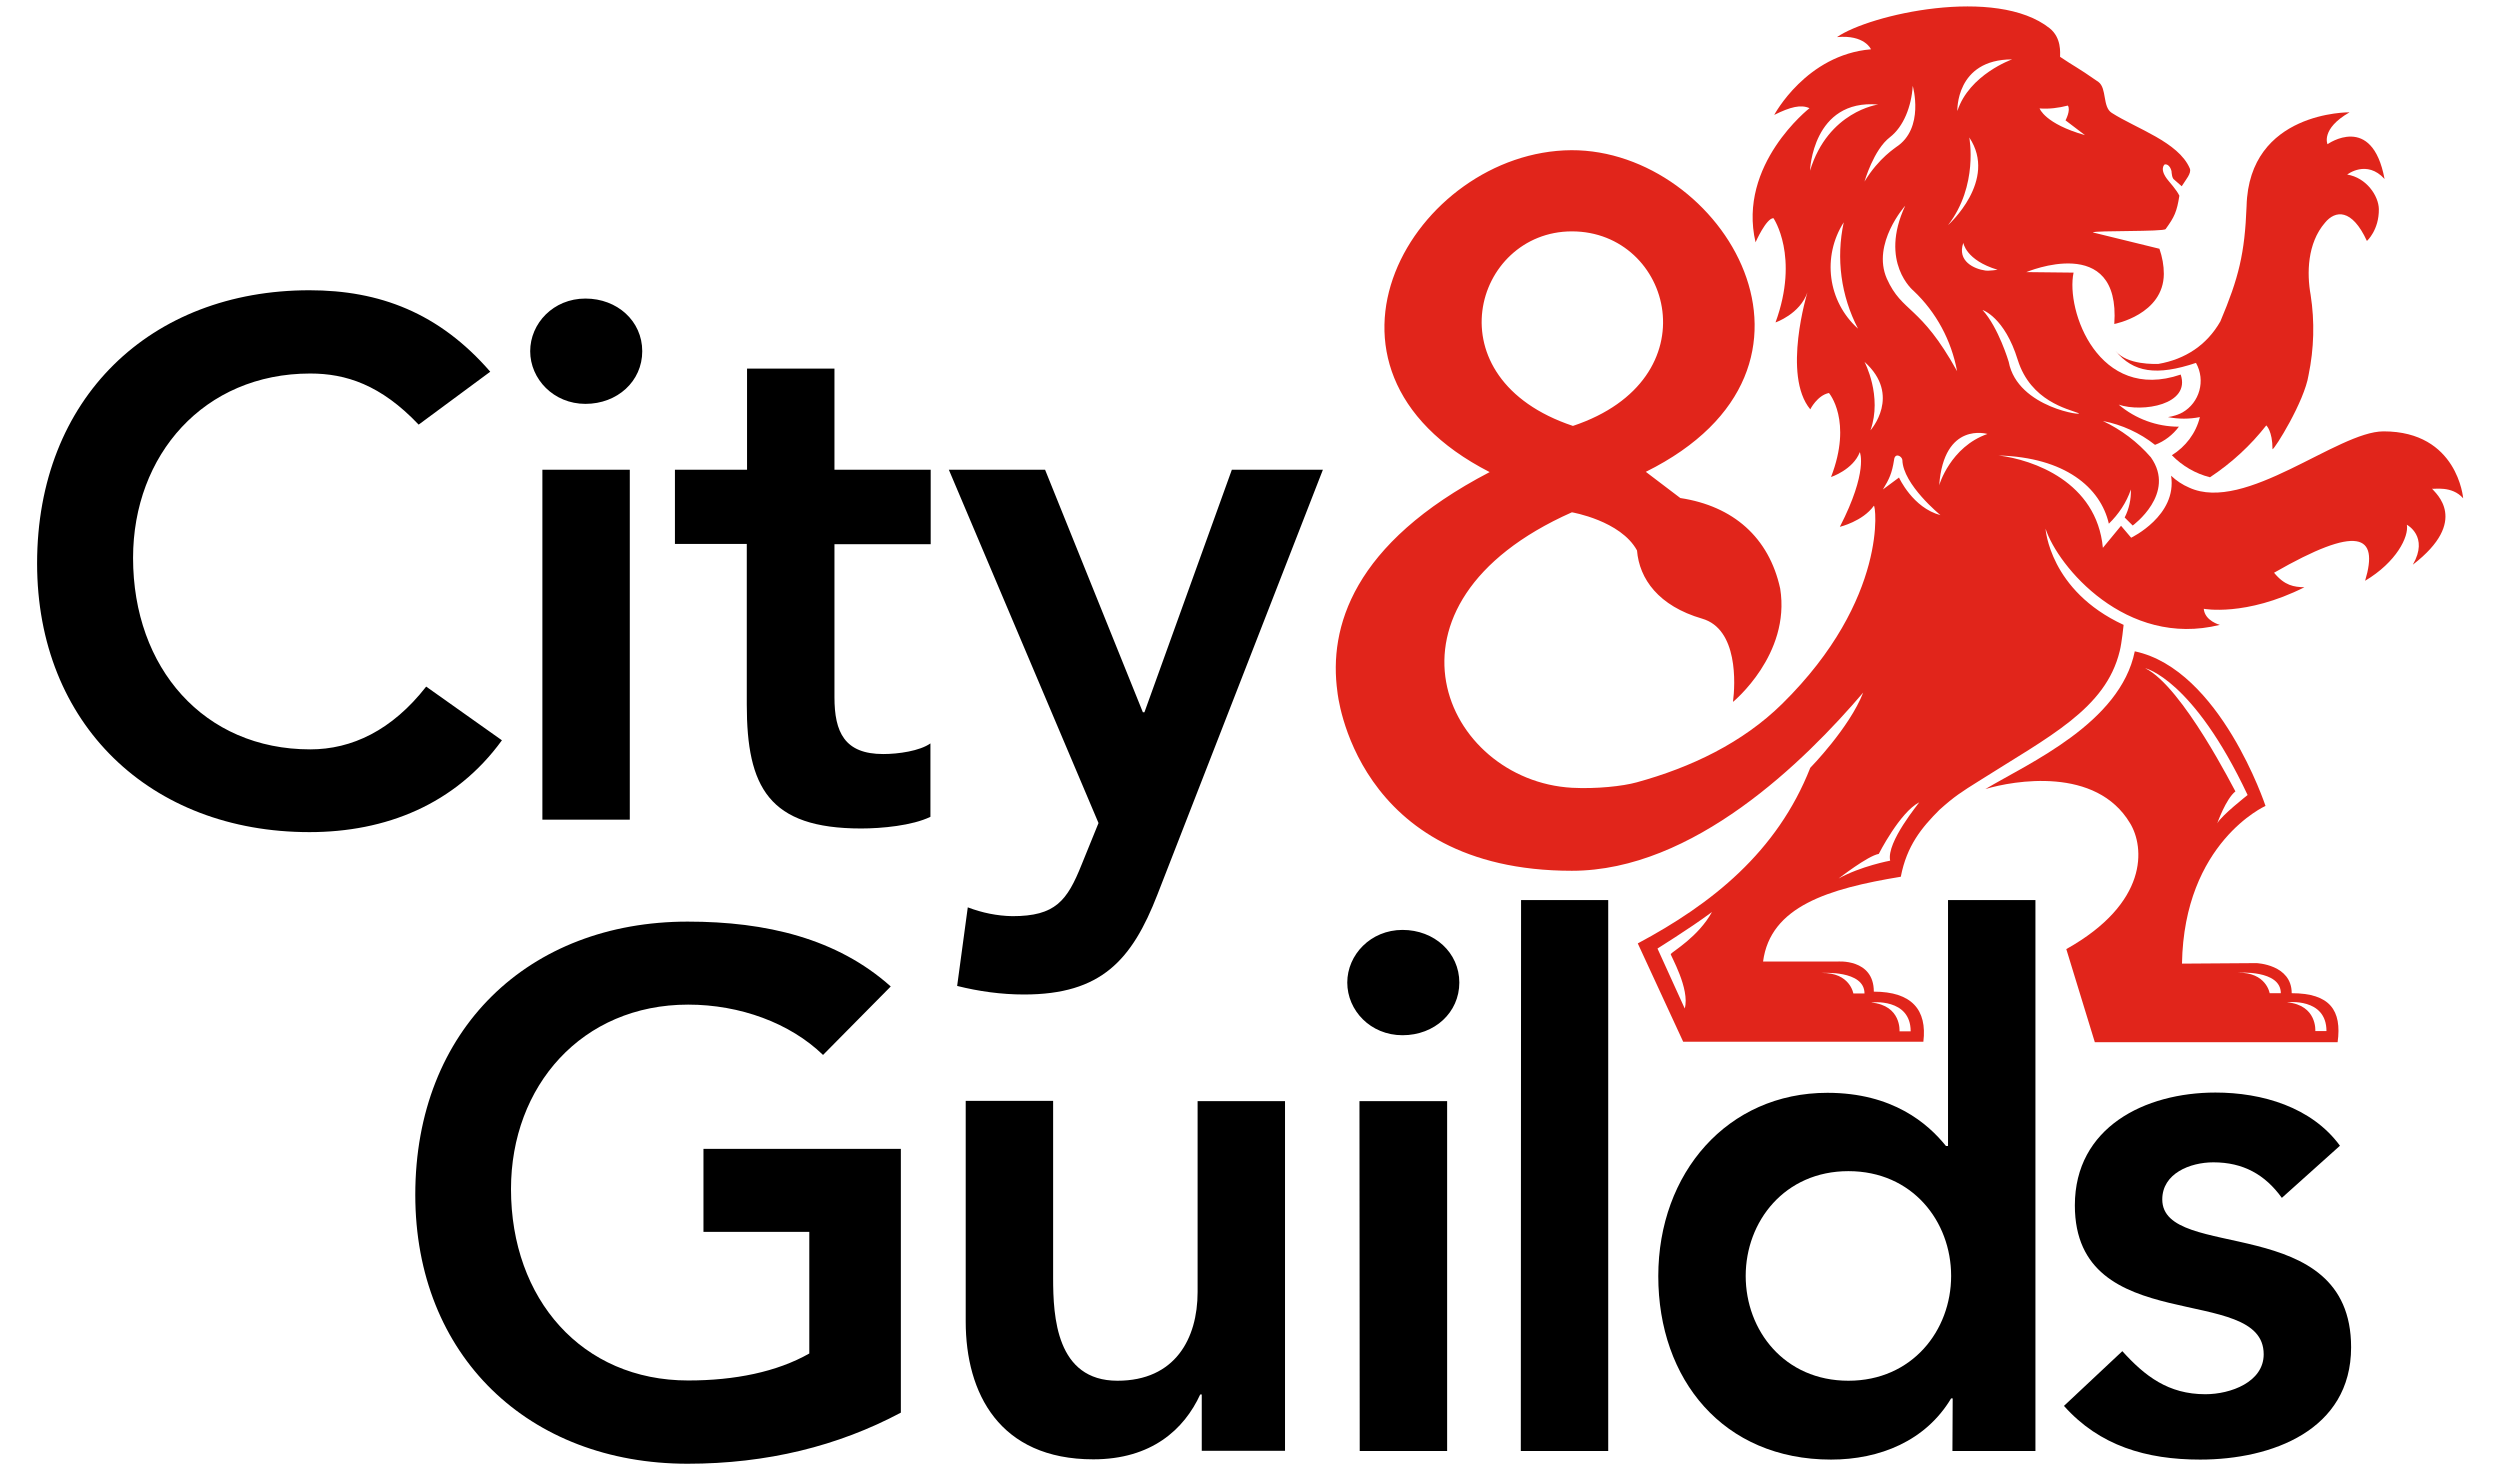 <svg xmlns="http://www.w3.org/2000/svg" xmlns:xlink="http://www.w3.org/1999/xlink" id="Layer_1" x="0px" y="0px" viewBox="0 0 96.38 56.69" style="enable-background:new 0 0 96.38 56.69;" xml:space="preserve"> <style type="text/css"> .st0{fill:#E1251B;} </style> <g id="C_x26_G_TEXT_00000085217152479134802210000004854240860115575690_"> <path d="M16.14,16.37c-1.46-1.54-2.81-1.97-4.18-1.97c-4.1,0-6.83,3.14-6.83,7.11c0,4.24,2.73,7.38,6.83,7.38 c1.6,0,3.15-0.73,4.47-2.42l2.92,2.07c-1.8,2.48-4.49,3.54-7.42,3.54c-6.13,0-10.5-4.16-10.5-10.36c0-6.38,4.38-10.53,10.5-10.53 c2.7,0,5,0.87,6.97,3.14L16.14,16.37z"></path> <path d="M22.57,11.51c1.23,0,2.19,0.87,2.19,2.03c0,1.16-0.96,2.03-2.19,2.03c-1.23,0-2.13-0.96-2.13-2.03S21.33,11.51,22.57,11.51 z M20.91,18.11h3.37v13.49h-3.37V18.11z"></path> <path d="M26.02,20.98v-2.87h2.78v-3.9h3.37v3.9h3.71v2.87h-3.71v5.9c0,1.35,0.39,2.19,1.88,2.19c0.59,0,1.41-0.12,1.82-0.41v2.83 c-0.7,0.34-1.88,0.45-2.67,0.45c-3.57,0-4.41-1.6-4.41-4.78v-6.19H26.02z"></path> <path d="M36.58,18.11h3.71l3.77,9.35h0.06l3.37-9.35h3.51l-6.38,16.38c-0.98,2.52-2.16,3.85-5.14,3.85c-0.88,0-1.74-0.12-2.58-0.33 l0.41-3.03c0.55,0.21,1.13,0.33,1.72,0.34c1.66,0,2.11-0.59,2.67-1.99l0.65-1.6L36.58,18.11z"></path> <path d="M34.73,54.46c-2.42,1.29-5.17,1.97-8.22,1.97c-6.13,0-10.5-4.16-10.5-10.37c0-6.38,4.38-10.53,10.5-10.53 c3.03,0,5.76,0.65,7.83,2.5l-2.61,2.64c-1.27-1.23-3.2-1.94-5.2-1.94c-4.1,0-6.83,3.14-6.83,7.11c0,4.24,2.73,7.38,6.83,7.38 c1.8,0,3.42-0.33,4.67-1.04v-4.69h-4.08v-3.2h7.61V54.46z"></path> <path d="M49.53,55.93h-3.2v-2.17h-0.06c-0.62,1.35-1.88,2.5-4.12,2.5c-3.63,0-4.92-2.56-4.92-5.31v-8.51h3.37v6.83 c0,1.49,0.12,3.96,2.48,3.96c2.22,0,3.09-1.62,3.09-3.42v-7.36h3.37V55.93z"></path> <path d="M54.07,35.85c1.23,0,2.19,0.88,2.19,2.03c0,1.15-0.95,2.03-2.19,2.03s-2.13-0.96-2.13-2.03S52.84,35.85,54.07,35.85z M52.41,42.45h3.38v13.49h-3.37L52.41,42.45z"></path> <path d="M58.64,34.7H62v21.24h-3.37L58.64,34.7L58.64,34.7z"></path> <path d="M75.28,53.91h-0.06c-0.98,1.64-2.75,2.36-4.63,2.36c-4.16,0-6.66-3.09-6.66-7.07s2.67-7.07,6.52-7.07 c2.52,0,3.88,1.19,4.57,2.05h0.08V34.7h3.37v21.24h-3.2L75.28,53.91z M71.26,53.23c2.46,0,3.96-1.94,3.96-4.04 c0-2.1-1.49-4.04-3.96-4.04c-2.46,0-3.96,1.94-3.96,4.04C67.3,51.29,68.79,53.23,71.26,53.23z"></path> <path d="M87.97,46.18c-0.65-0.9-1.49-1.37-2.64-1.37c-0.9,0-1.97,0.43-1.97,1.43c0,2.42,7.28,0.45,7.28,5.7 c0,3.2-3.06,4.33-5.82,4.33c-2.07,0-3.88-0.53-5.25-2.07l2.25-2.11c0.87,0.96,1.77,1.66,3.2,1.66c0.98,0,2.25-0.47,2.25-1.54 c0-2.78-7.28-0.59-7.28-5.74c0-3.01,2.7-4.35,5.42-4.35c1.8,0,3.71,0.56,4.8,2.05L87.97,46.18z"></path> </g> <g id="lion_00000172427436079876233950000000215878250018126517_"> <path class="st0" d="M88.35,38.29c0-1.11-1.36-1.16-1.36-1.16l-2.87,0.02c0.08-4.68,3.22-6.08,3.22-6.08s-1.74-5.26-5.04-5.96 c-0.56,2.76-4.06,4.3-5.76,5.31c1.1-0.33,4.27-0.88,5.58,1.32c0.56,0.92,0.72,3.07-2.46,4.85l1.1,3.59h9.36 C90.29,38.95,89.82,38.29,88.35,38.29z M82.7,25.76c0,0,1.84,0.41,3.95,4.89c0,0-1.01,0.79-1.17,1.09c0,0,0.33-0.94,0.7-1.23 C86.17,30.52,84.15,26.47,82.7,25.76z M87.5,38.29c0,0-0.13-0.81-1.22-0.79c0,0,1.65-0.12,1.65,0.79H87.5z M89.26,39.75 c0,0,0.08-1-1.09-1.11c0,0,1.52-0.19,1.52,1.11H89.26z"></path> <path class="st0" d="M89.73,5.56c0,0-0.27-0.59,0.85-1.23c0,0-3.88-0.05-3.97,3.62c-0.07,1.82-0.3,2.76-1.01,4.44 c-0.52,0.91-1.35,1.46-2.39,1.64c-0.12,0-1.2,0.05-1.65-0.5c0.68,0.83,1.58,0.97,3.1,0.46c0.38,0.68,0.14,1.53-0.52,1.91 c-0.17,0.09-0.36,0.15-0.56,0.18c0.4,0.08,0.83,0.08,1.23,0c-0.15,0.62-0.55,1.14-1.08,1.47c0.4,0.41,0.91,0.71,1.47,0.85 c0.83-0.55,1.56-1.22,2.17-2c0,0,0.24,0.21,0.24,0.92c0.08,0,1.23-1.84,1.39-2.86c0.21-1.02,0.24-2.06,0.08-3.09 c-0.15-0.83-0.13-1.99,0.55-2.78c0.4-0.49,1.04-0.56,1.62,0.7c0,0,0.47-0.42,0.46-1.23c-0.01-0.51-0.48-1.21-1.22-1.33 c0,0,0.75-0.59,1.44,0.17C91.45,4.33,89.73,5.56,89.73,5.56z"></path> <path class="st0" d="M94.96,19.21c0,0-0.21-2.58-3.07-2.58c-1.77,0-5.33,3.16-7.49,2.17c-0.26-0.11-0.5-0.27-0.7-0.46 c0.24,1.54-1.54,2.39-1.54,2.39l-0.39-0.46l-0.7,0.85c-0.24-2.55-2.7-3.4-4.02-3.56c2.55,0.07,3.93,1.23,4.25,2.63 c0.38-0.37,0.68-0.82,0.85-1.32c0.01,0.38-0.07,0.75-0.24,1.08l0.31,0.31c0,0,1.69-1.23,0.7-2.63c-0.51-0.59-1.15-1.07-1.85-1.4 c0.73,0.14,1.43,0.46,2.01,0.92c0.37-0.14,0.69-0.39,0.92-0.7c-0.85,0-1.67-0.3-2.32-0.85c0.92,0.31,2.78,0,2.39-1.16 c-3.16,1.08-4.44-2.46-4.13-3.93l-1.82-0.02c0,0,3.64-1.54,3.39,2c0,0,1.9-0.36,1.91-1.93c0-0.33-0.06-0.65-0.17-0.97l-2.57-0.63 c0.07-0.08,2.74-0.02,2.81-0.13c0.34-0.47,0.43-0.66,0.53-1.29l-0.01-0.01c-0.07-0.17-0.41-0.56-0.41-0.56 c-0.38-0.45-0.15-0.63-0.15-0.63c0.18-0.04,0.28,0.23,0.27,0.32c0.01,0.08,0.02,0.17,0.07,0.24l0.32,0.28 c0.15-0.25,0.39-0.5,0.31-0.69c-0.44-1.02-2.06-1.53-3.01-2.14c-0.36-0.23-0.18-0.94-0.51-1.19c-0.89-0.62-0.89-0.57-1.48-0.97 c0-0.15,0.06-0.73-0.4-1.1c-2.06-1.64-6.95-0.53-8.2,0.34c1.07-0.1,1.31,0.47,1.31,0.47c-2.5,0.21-3.73,2.53-3.73,2.53 c0.62-0.31,1.03-0.41,1.36-0.26c0,0-2.78,2.17-2.08,5.17c0,0,0.41-0.93,0.69-0.93c0,0,1.01,1.47,0.08,4.02c0,0,0.94-0.32,1.23-1.16 c0,0-0.98,3.2,0.11,4.51c0,0,0.27-0.54,0.72-0.63c0,0,0.92,1.07,0.08,3.24c0,0,0.85-0.28,1.11-0.96c0,0,0.33,0.74-0.77,2.88 c0,0,0.88-0.21,1.31-0.81c0.07-0.1,0.59,3.57-3.53,7.63c-1.53,1.51-3.53,2.46-5.61,3.03c-0.54,0.15-1.56,0.26-2.5,0.21 c-4.92-0.28-8.01-7.06,0-10.62c0,0,1.88,0.32,2.51,1.47c0.09,1.1,0.83,2.14,2.51,2.63c1.39,0.4,1.28,2.52,1.19,3.21 c0,0,2.23-1.82,1.82-4.37c-0.43-1.97-1.81-3.18-3.85-3.49l-1.33-1.01c8.12-4.03,2.95-12.42-2.87-12.4 c-6.03,0.04-11.03,8.38-3.15,12.41c-5.3,2.76-6.21,6.01-5.87,8.47c0,0,0.64,6.9,9.04,6.9c4.69,0,8.98-4.23,11.23-6.87 c-0.53,1.36-2.04,2.9-2.04,2.9c-1.28,3.25-3.8,5.25-6.65,6.77l1.75,3.79h9.26c0.15-1.23-0.45-1.93-1.91-1.93 c0-1.29-1.41-1.16-1.41-1.16h-2.86c0.28-2.13,2.52-2.81,5.31-3.27c0.23-1.2,0.81-1.9,1.49-2.58c0.58-0.52,0.85-0.69,1.52-1.11 c2.71-1.72,4.89-2.78,5.43-5.01c0.08-0.31,0.15-1.01,0.15-1.01c-2.86-1.32-3.01-3.71-3.01-3.71c0.47,1.45,3.1,4.61,6.72,3.71 c0,0-0.58-0.15-0.62-0.62c0,0,1.61,0.31,3.88-0.83c-0.4-0.01-0.76-0.06-1.17-0.56c3.24-1.86,4.05-1.48,3.51,0.31 c1.21-0.72,1.69-1.7,1.61-2.16c0,0,0.86,0.45,0.23,1.54c2.21-1.7,0.86-2.77,0.74-2.93C93.83,18.87,94.52,18.71,94.96,19.21z M79.72,4.07c0.12,0.18-0.09,0.57-0.09,0.57l0.75,0.57c-1.55-0.44-1.75-1.03-1.75-1.03C78.99,4.21,79.37,4.16,79.72,4.07z M60.6,8.92c3.86,0,5.43,5.7,0.04,7.5C55.15,14.59,56.83,8.92,60.6,8.92z M64.41,36.78c-0.02,0.04,0.75,1.34,0.54,2.1 c-0.4-0.88-1.05-2.31-1.05-2.31c-0.05,0.02,1.17-0.72,2.1-1.41C65.47,36.12,64.48,36.68,64.41,36.78L64.41,36.78z M73.66,39.76 h-0.43c0,0,0.08-1-1.09-1.11C72.14,38.64,73.66,38.47,73.66,39.76L73.66,39.76z M71.88,38.3h-0.43c0,0-0.13-0.81-1.22-0.79 C70.23,37.51,71.88,37.39,71.88,38.3L71.88,38.3z M80.11,15.92c0.38,0.14-2.33-0.17-2.67-1.97c0,0-0.39-1.32-1.01-2 c0,0,0.85,0.27,1.36,1.93C78.29,15.47,79.74,15.77,80.11,15.92z M75.69,9.36c0,0,0.09,0.67,1.32,1.04c0,0-0.32,0.05-0.47,0.03 C76.11,10.37,75.44,10.07,75.69,9.36z M77.57,2.29c0,0-1.65,0.58-2.11,1.99C75.46,4.29,75.38,2.29,77.57,2.29z M75.92,5.3 c1.11,1.66-0.82,3.38-0.82,3.38C76.28,7.16,75.92,5.3,75.92,5.3z M69.78,6.58c0,0,0.09-2.77,2.63-2.55 C72.4,4.03,70.48,4.29,69.78,6.58L69.78,6.58z M71.08,8.57c-0.3,1.39-0.11,2.83,0.55,4.1C70.46,11.62,70.24,9.89,71.08,8.57 L71.08,8.57z M71.88,7c0,0,0.35-1.23,0.98-1.71c0.53-0.41,0.83-1.19,0.88-1.98c0,0,0.47,1.64-0.64,2.36 C73.11,5.68,72.44,6.07,71.88,7L71.88,7z M72.11,16.59c0.47-1.32-0.23-2.64-0.23-2.64C73.32,15.24,72.11,16.59,72.11,16.59 L72.11,16.59z M72.87,33.18c0,0-1.13,0.21-1.99,0.69c0,0,1.13-0.88,1.55-0.95c0,0,0.81-1.6,1.56-1.99 C74.01,30.93,72.71,32.47,72.87,33.18L72.87,33.18z M73.21,18.41l-0.62,0.46c0.25-0.41,0.35-0.63,0.43-1.14 c0.03-0.29,0.3-0.15,0.32,0c0.02,0.95,1.47,2.13,1.47,2.13C73.74,19.58,73.21,18.41,73.21,18.41L73.21,18.41z M72.74,10.74 c-0.59-1.35,0.71-2.81,0.71-2.81c-1.02,2.19,0.32,3.28,0.32,3.28c0.88,0.83,1.46,1.92,1.68,3.1 C74.02,11.73,73.34,12.08,72.74,10.74L72.74,10.74z M74.76,18.71c0.18-2.48,1.86-1.98,1.86-1.98 C75.19,17.23,74.76,18.7,74.76,18.71L74.76,18.71z"></path> </g> </svg>